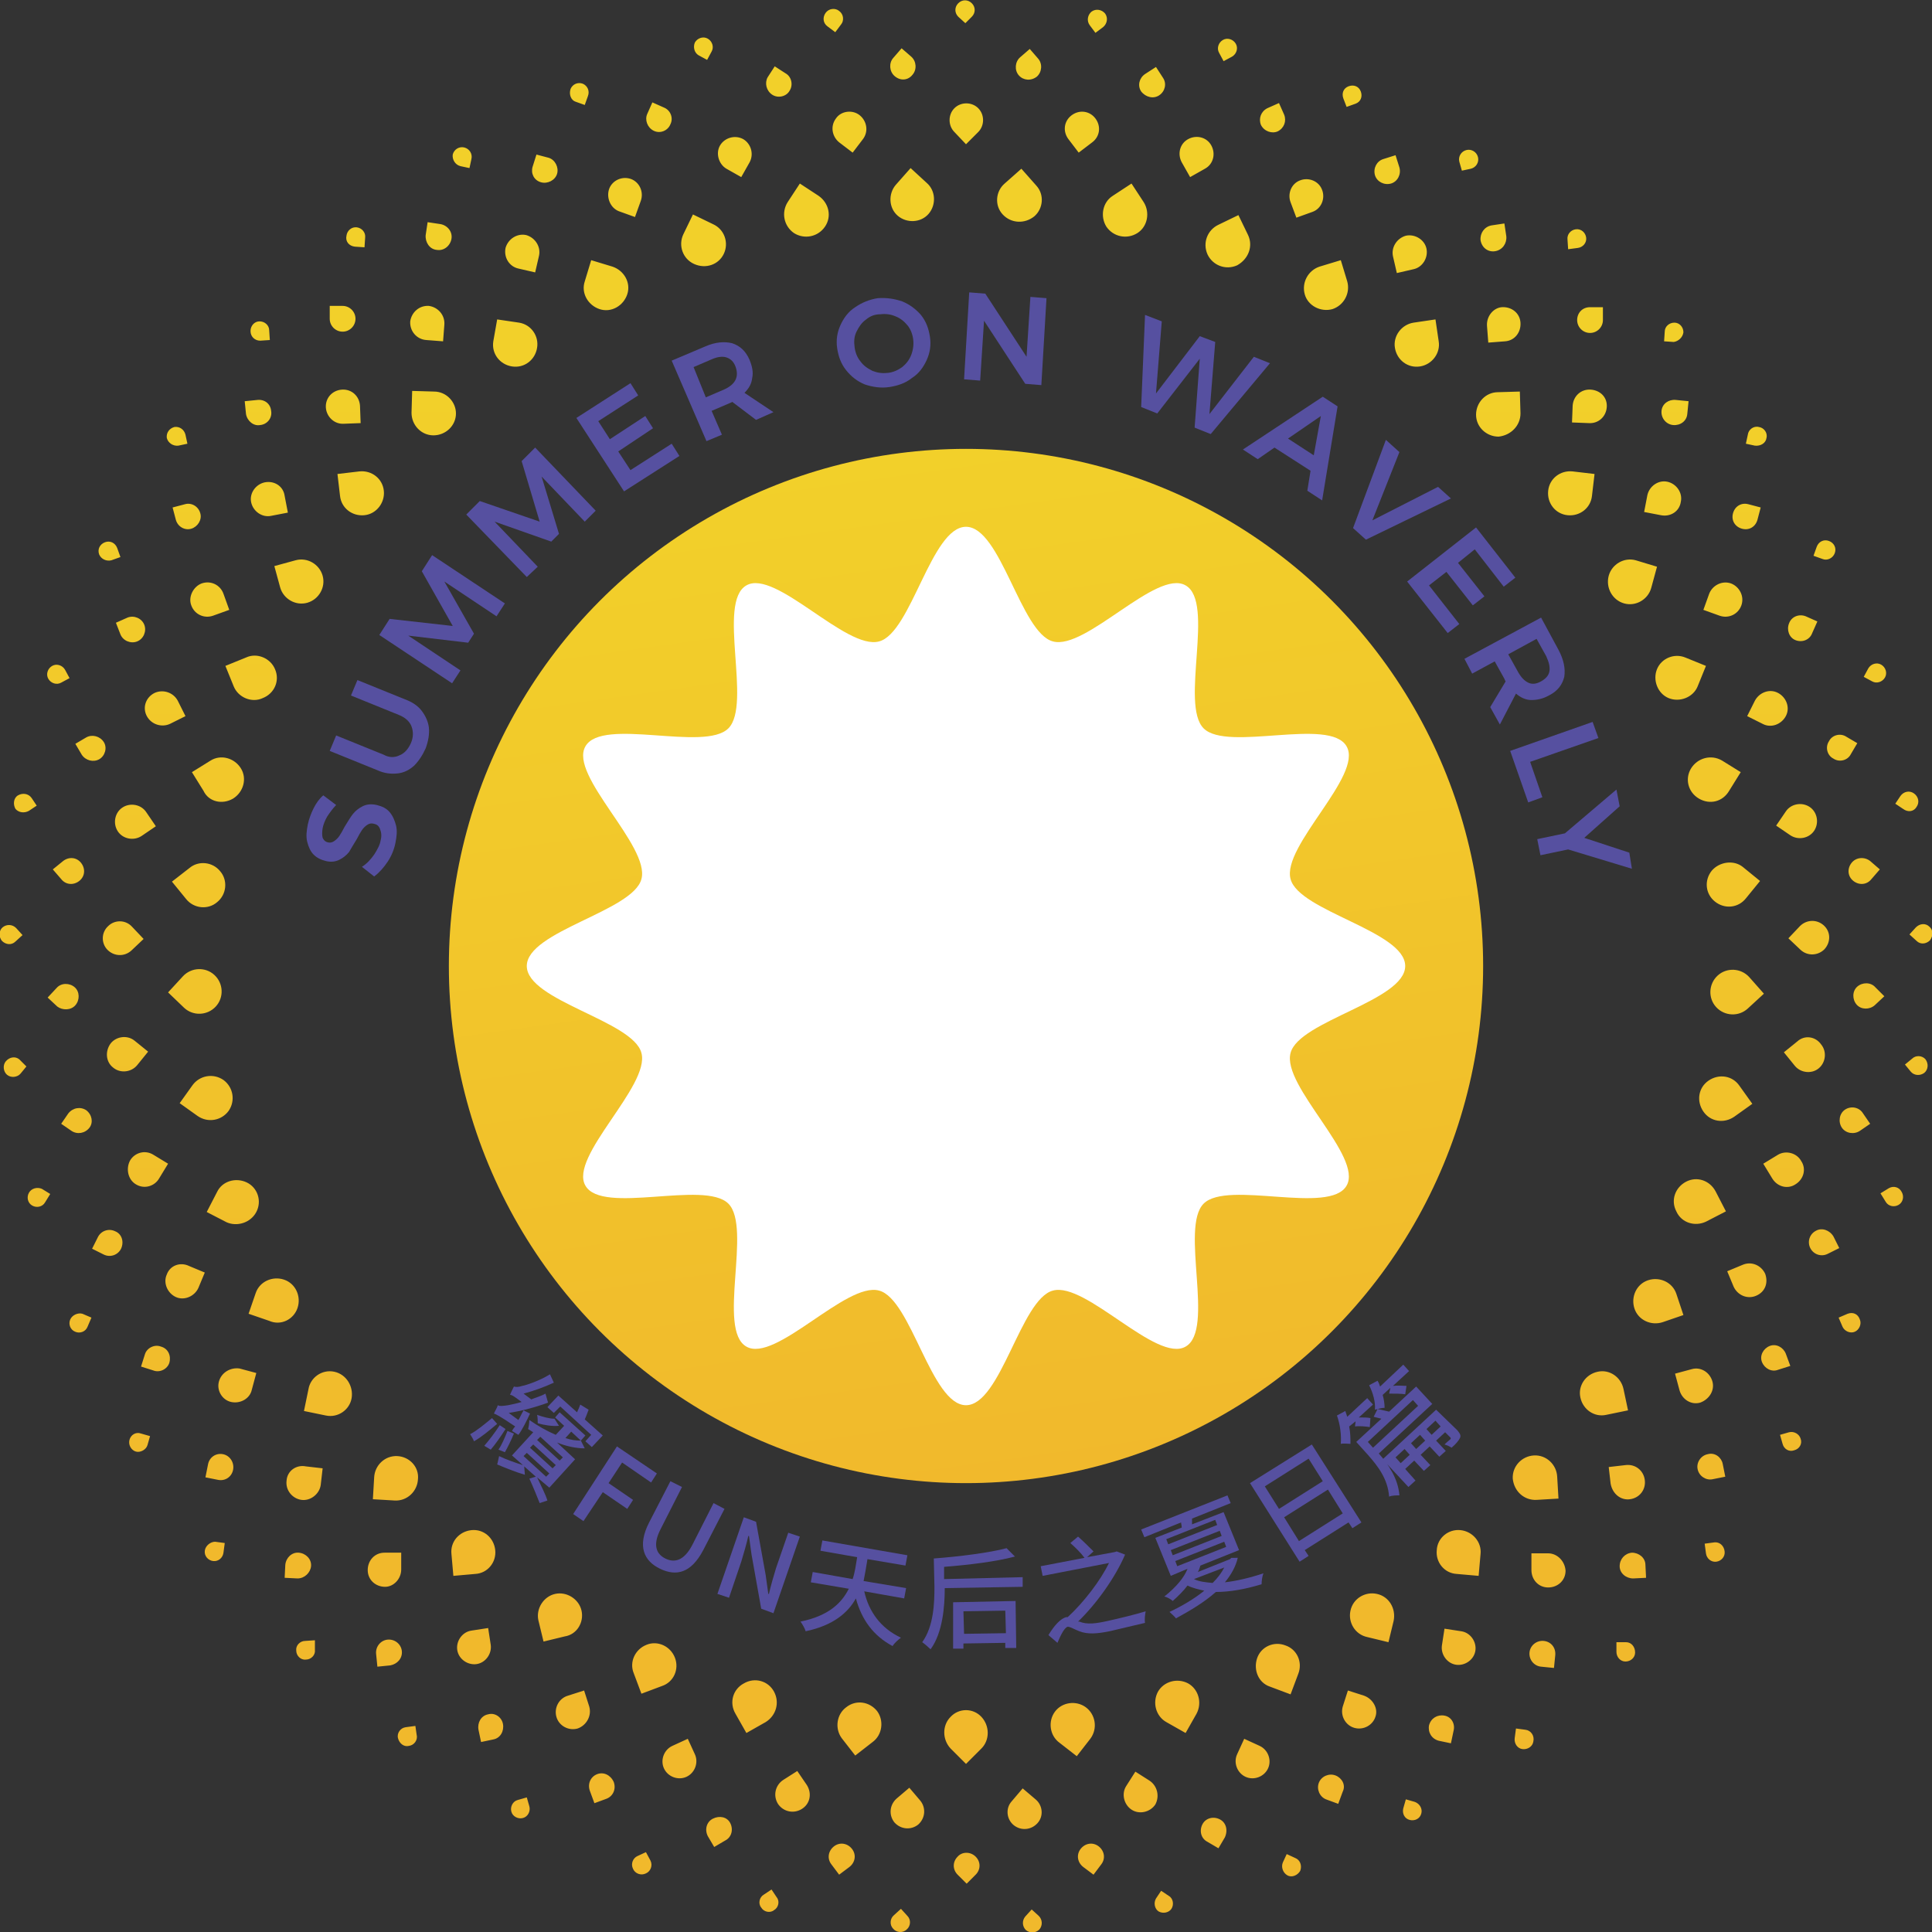 <?xml version="1.0" encoding="UTF-8"?>
<!-- Generator: Adobe Illustrator 27.9.0, SVG Export Plug-In . SVG Version: 6.00 Build 0)  -->
<svg xmlns="http://www.w3.org/2000/svg" xmlns:xlink="http://www.w3.org/1999/xlink" version="1.1" id="Layer_1" x="0px" y="0px" viewBox="0 0 300 300" style="enable-background:new 0 0 300 300;" xml:space="preserve">
<rect x="0" y="0" width="300" height="300" fill="#333333" stroke="none"/>
<style type="text/css">
	.st0{fill:url(#SVGID_1_);}
	.st1{fill:url(#SVGID_00000065052967233643788350000007801272198285223850_);}
	.st2{fill:#FFFFFF;}
	.st3{fill:#5650A0;}
</style>
<g>
	<g>
		<g>
			<linearGradient id="SVGID_1_" gradientUnits="userSpaceOnUse" x1="150" y1="300" x2="150" y2="0">
				<stop offset="0.2" style="stop-color:#F1B92C"></stop>
				<stop offset="0.8" style="stop-color:#F2D02A"></stop>
			</linearGradient>
			<path class="st0" d="M43.5,91.2c0.5,1.8,2.4,2.9,4.2,2.4c1.8-0.5,2.9-2.4,2.4-4.2c-0.5-1.8-2.4-2.9-4.2-2.4l-3.3,0.9L43.5,91.2z      M28.6,156.5c1.4,1.3,3.6,1.2,4.9-0.2c1.3-1.4,1.2-3.6-0.2-4.9c-1.4-1.3-3.6-1.2-4.9,0.2l-2.3,2.5L28.6,156.5z M35.5,172.5     c1.1-1.6,0.7-3.7-0.8-4.8c-1.6-1.1-3.7-0.7-4.8,0.8l-2,2.8l2.8,2C32.3,174.4,34.4,174,35.5,172.5z M26.7,136.9l2.2,2.7     c1.2,1.5,3.4,1.7,4.8,0.5c1.5-1.2,1.7-3.4,0.5-4.8c-1.2-1.5-3.4-1.7-4.8-0.5L26.7,136.9z M36.2,124c1.6-1,2.2-3.1,1.2-4.7     c-1-1.6-3.1-2.2-4.7-1.2l-2.9,1.8l1.8,2.9C32.4,124.5,34.5,125,36.2,124z M42.7,103.9c-0.7-1.7-2.8-2.6-4.5-1.8l-3.2,1.3l1.3,3.2     c0.7,1.7,2.8,2.6,4.5,1.8C42.6,107.7,43.5,105.7,42.7,103.9z M40.4,66c1.1-0.1,1.9-1.1,1.7-2.2C42,62.7,41.1,62,40,62.1l-2,0.2     l0.2,2C38.4,65.4,39.4,66.2,40.4,66z M40.4,52.9l1.5-0.1l-0.1-1.5c0-0.8-0.7-1.4-1.5-1.4c-0.8,0-1.4,0.7-1.4,1.5     C38.9,52.3,39.6,52.9,40.4,52.9z M41.1,74.9c-1.4,0.3-2.4,1.7-2.1,3.1c0.3,1.4,1.7,2.4,3.1,2.1l2.6-0.5L44.2,77     C44,75.5,42.6,74.6,41.1,74.9z M39.8,188.2c0.9-1.7,0.2-3.8-1.5-4.6s-3.8-0.2-4.6,1.5l-1.6,3.1l3.1,1.6     C36.8,190.5,38.9,189.9,39.8,188.2z M53.4,65.8l2.6-0.1L55.9,63c-0.1-1.5-1.3-2.6-2.8-2.5c-1.5,0.1-2.6,1.3-2.5,2.8     C50.7,64.7,51.9,65.9,53.4,65.8z M67.8,38.8c1.1,0.2,2.1-0.6,2.3-1.7s-0.6-2.1-1.7-2.3l-2-0.3l-0.3,2     C66,37.6,66.7,38.7,67.8,38.8z M84,28.3c1,0.3,2.2-0.3,2.5-1.3c0.3-1-0.3-2.2-1.3-2.5L83.3,24l-0.6,1.9     C82.4,26.9,82.9,28,84,28.3z M89.4,15.8l1.4,0.5l0.5-1.4c0.3-0.8-0.1-1.6-0.8-1.9c-0.8-0.3-1.6,0.1-1.9,0.8     C88.3,14.7,88.7,15.6,89.4,15.8z M96.1,32.8l2.5,0.9l0.9-2.5c0.5-1.4-0.2-2.9-1.5-3.4c-1.4-0.5-2.9,0.2-3.4,1.5     C94.1,30.7,94.8,32.3,96.1,32.8z M80.5,41.7l2.6,0.6l0.6-2.6c0.3-1.4-0.6-2.8-2-3.2c-1.4-0.3-2.8,0.6-3.2,2     C78.2,40,79.1,41.4,80.5,41.7z M108.5,8.6l1.3,0.7l0.7-1.3c0.4-0.7,0.1-1.6-0.6-2s-1.6-0.1-2,0.6C107.6,7.3,107.8,8.2,108.5,8.6z      M101.5,20.3c1,0.5,2.2,0,2.6-1c0.5-1,0-2.2-1-2.6l-1.8-0.8l-0.8,1.8C100.1,18.6,100.5,19.8,101.5,20.3z M66.2,52.8l2.6,0.2     l0.2-2.6c0.1-1.5-1-2.7-2.4-2.9c-1.5-0.1-2.7,1-2.9,2.4C63.6,51.4,64.7,52.7,66.2,52.8z M55.1,38.3l1.5,0.1l0.1-1.5     c0.1-0.8-0.5-1.5-1.3-1.6c-0.8-0.1-1.5,0.5-1.6,1.3C53.6,37.5,54.2,38.2,55.1,38.3z M29.7,94c0.5,1.4,2,2.1,3.4,1.6l2.5-0.9     l-0.9-2.5c-0.5-1.4-2-2.1-3.4-1.6C30,91.1,29.2,92.7,29.7,94z M71.5,25.8l1.4,0.3l0.3-1.4c0.2-0.8-0.3-1.6-1.1-1.8     c-0.8-0.2-1.6,0.3-1.8,1.1C70.2,24.8,70.7,25.6,71.5,25.8z M53.2,51.5c1.1,0,2-0.9,2-2c0-1.1-0.9-2-2-2l-2,0l0,2     C51.2,50.6,52.1,51.5,53.2,51.5z M10.9,204.9c-0.3,0.7,0,1.6,0.8,1.9c0.7,0.3,1.6,0,1.9-0.8l0.6-1.4l-1.4-0.6     C12.1,203.8,11.2,204.2,10.9,204.9z M2.4,146.2l1.1-1l-1-1.1c-0.6-0.6-1.5-0.6-2.1-0.1s-0.6,1.5-0.1,2.1     C0.9,146.7,1.8,146.8,2.4,146.2z M4.5,185.2c-0.4,0.7-0.2,1.6,0.5,2s1.6,0.2,2-0.5l0.8-1.3l-1.3-0.8     C5.8,184.3,4.9,184.5,4.5,185.2z M13.4,172.4c-0.9-0.6-2.1-0.4-2.8,0.5l-1.1,1.6l1.6,1.1c0.9,0.6,2.1,0.4,2.8-0.5     C14.5,174.3,14.3,173.1,13.4,172.4z M0.9,164.8c-0.5,0.6-0.4,1.6,0.2,2.1c0.6,0.5,1.6,0.4,2.1-0.2l0.9-1.1L3,164.5     C2.4,164,1.5,164.1,0.9,164.8z M11.7,156.1c0.7-0.8,0.7-2.1-0.1-2.8c-0.8-0.7-2.1-0.7-2.8,0.1l-1.4,1.5l1.5,1.4     C9.7,156.9,11,156.9,11.7,156.1z M20.1,223.6c-0.2,0.8,0.3,1.6,1,1.8s1.6-0.3,1.8-1l0.4-1.4l-1.4-0.4     C21.1,222.3,20.3,222.8,20.1,223.6z M16.1,115.2c-0.6-0.9-1.8-1.2-2.7-0.7l-1.7,1l1,1.7c0.6,0.9,1.8,1.2,2.7,0.7     S16.7,116.1,16.1,115.2z M21.1,183.9c1.3,0.8,2.9,0.3,3.6-0.9l1.4-2.3l-2.3-1.4c-1.3-0.8-2.9-0.3-3.6,0.9     C19.5,181.5,19.9,183.2,21.1,183.9z M17.9,191.2c-1-0.5-2.2-0.1-2.7,0.9l-0.9,1.8l1.8,0.9c1,0.5,2.2,0.1,2.7-0.9     C19.3,192.8,18.9,191.6,17.9,191.2z M27.7,69.2l1.4-0.3l-0.3-1.4c-0.2-0.8-0.9-1.3-1.7-1.2c-0.8,0.2-1.3,0.9-1.2,1.7     C26.1,68.8,26.9,69.3,27.7,69.2z M25,209.1c-1-0.4-2.2,0.2-2.5,1.2l-0.6,1.9l1.9,0.6c1,0.4,2.2-0.2,2.5-1.2     C26.6,210.5,26.1,209.4,25,209.1z M22.7,126.1c-0.8-1.2-2.5-1.5-3.7-0.7s-1.5,2.5-0.7,3.7c0.8,1.2,2.5,1.5,3.7,0.7l2.2-1.5     L22.7,126.1z M17.6,165.8c1.1,0.9,2.8,0.7,3.7-0.4l1.7-2.1l-2.1-1.7c-1.1-0.9-2.8-0.7-3.7,0.4C16.3,163.2,16.4,164.9,17.6,165.8z      M28.7,78.3l-1.9,0.5l0.5,1.9c0.3,1.1,1.4,1.7,2.4,1.4s1.7-1.4,1.4-2.4C30.8,78.6,29.7,78,28.7,78.3z M22.8,111.2     c0.7,1.3,2.3,1.8,3.6,1.2l2.4-1.2l-1.2-2.4c-0.7-1.3-2.3-1.8-3.6-1.2C22.6,108.3,22.1,109.9,22.8,111.2z M17.3,87l1.4-0.5     l-0.5-1.4c-0.3-0.8-1.1-1.2-1.9-0.9c-0.8,0.3-1.2,1.1-0.9,1.9C15.7,86.8,16.5,87.2,17.3,87z M9.5,106l1.3-0.7l-0.7-1.3     c-0.4-0.7-1.3-1-2-0.6c-0.7,0.4-1,1.3-0.6,2S8.8,106.4,9.5,106z M18.7,98.5c0.4,1,1.6,1.5,2.6,1.1c1-0.4,1.5-1.6,1.1-2.6     c-0.4-1-1.6-1.5-2.6-1.1l-1.8,0.8L18.7,98.5z M8.2,135l1.3,1.5c0.7,0.9,1.9,1,2.8,0.3c0.9-0.7,1-1.9,0.3-2.8     c-0.7-0.9-1.9-1-2.8-0.3L8.2,135z M4.5,125.9l1.2-0.8l-0.8-1.2c-0.5-0.7-1.4-0.8-2.1-0.4s-0.8,1.4-0.4,2.1     C2.9,126.2,3.8,126.3,4.5,125.9z M20.4,147.6l1.9-1.8l-1.8-1.9c-1-1.1-2.7-1.1-3.7-0.1c-1.1,1-1.1,2.7-0.1,3.7     C17.7,148.5,19.3,148.6,20.4,147.6z M270.5,82.1c1.1,0.3,2.1-0.3,2.4-1.4l0.5-1.9l-1.9-0.5c-1.1-0.3-2.1,0.3-2.4,1.4     S269.4,81.8,270.5,82.1z M274.3,68c0.2-0.8-0.4-1.6-1.2-1.7c-0.8-0.2-1.6,0.4-1.7,1.2l-0.3,1.4l1.4,0.3     C273.4,69.3,274.2,68.8,274.3,68z M271.6,151.7c-1.3-1.4-3.5-1.5-4.9-0.2c-1.4,1.3-1.5,3.5-0.2,4.9c1.3,1.4,3.5,1.5,4.9,0.2     l2.5-2.3L271.6,151.7z M264.9,189.7l3.1-1.6l-1.6-3.1c-0.9-1.7-2.9-2.4-4.6-1.5s-2.4,2.9-1.5,4.6     C261.1,189.9,263.2,190.5,264.9,189.7z M272.1,171.4l-2-2.8c-1.1-1.6-3.2-1.9-4.8-0.8c-1.6,1.1-1.9,3.2-0.8,4.8s3.2,1.9,4.8,0.8     L272.1,171.4z M261.4,51.6c0-0.8-0.6-1.5-1.4-1.5c-0.8,0-1.5,0.6-1.5,1.4l-0.1,1.5l1.5,0.1C260.6,53,261.3,52.4,261.4,51.6z      M252.2,93.7c1.8,0.5,3.7-0.6,4.2-2.4l0.9-3.3L254,87c-1.8-0.5-3.7,0.6-4.2,2.4C249.3,91.3,250.4,93.2,252.2,93.7z M261,77.9     c0.3-1.4-0.7-2.8-2.1-3.1c-1.4-0.3-2.8,0.7-3.1,2.1l-0.5,2.6l2.6,0.5C259.4,80.3,260.8,79.4,261,77.9z M257.3,103.9     c-0.7,1.7,0.1,3.8,1.8,4.5c1.7,0.7,3.8-0.1,4.5-1.8l1.3-3.2l-3.2-1.3C260,101.4,258,102.2,257.3,103.9z M270.4,94     c0.5-1.4-0.3-2.9-1.6-3.4c-1.4-0.5-2.9,0.3-3.4,1.6l-0.9,2.5l2.5,0.9C268.4,96.1,269.9,95.4,270.4,94z M259.8,66     c1.1,0.1,2.1-0.6,2.2-1.7l0.2-2l-2-0.2c-1.1-0.1-2.1,0.6-2.2,1.7C257.9,64.9,258.7,65.9,259.8,66z M287.5,134     c-0.7,0.9-0.6,2.1,0.3,2.8c0.9,0.7,2.1,0.6,2.8-0.3l1.3-1.5l-1.5-1.3C289.5,133,288.2,133.1,287.5,134z M284,115.1     c-0.6,0.9-0.3,2.2,0.7,2.7c0.9,0.6,2.2,0.3,2.7-0.7l1-1.7l-1.7-1C285.8,113.8,284.5,114.1,284,115.1z M283.2,143.7     c-1.1-1-2.7-0.9-3.7,0.1l-1.8,1.9l1.9,1.8c1.1,1,2.7,0.9,3.7-0.1C284.3,146.3,284.3,144.7,283.2,143.7z M244.9,49.7     c0,1.1,0.9,2,2,2c1.1,0,2-0.9,2-2l0-2l-2,0C245.7,47.7,244.9,48.6,244.9,49.7z M292.7,105.2c0.4-0.7,0.1-1.6-0.6-2     c-0.7-0.4-1.6-0.1-2,0.6l-0.7,1.3l1.3,0.7C291.4,106.2,292.3,105.9,292.7,105.2z M265.8,135.2c-1.2,1.5-1,3.6,0.5,4.8     c1.5,1.2,3.6,1,4.8-0.5l2.2-2.7l-2.7-2.2C269.2,133.5,267,133.8,265.8,135.2z M279.1,161.7l-2.1,1.7l1.7,2.1     c0.9,1.1,2.6,1.3,3.7,0.4s1.3-2.6,0.4-3.7C281.9,160.9,280.2,160.7,279.1,161.7z M262.6,119.3c-1,1.6-0.5,3.7,1.2,4.7     s3.7,0.5,4.7-1.2l1.8-2.9l-2.9-1.8C265.7,117.1,263.6,117.7,262.6,119.3z M284.9,85.9c0.3-0.8-0.1-1.6-0.9-1.9     c-0.8-0.3-1.6,0.1-1.9,0.9l-0.5,1.4l1.4,0.5C283.7,87.1,284.6,86.7,284.9,85.9z M272.5,108.8l-1.2,2.4l2.4,1.2     c1.3,0.7,2.9,0.1,3.6-1.2c0.7-1.3,0.1-2.9-1.2-3.6C274.8,106.9,273.2,107.5,272.5,108.8z M275.8,128.2l2.2,1.5     c1.2,0.8,2.9,0.5,3.7-0.7c0.8-1.2,0.5-2.9-0.7-3.7s-2.9-0.5-3.7,0.7L275.8,128.2z M180,14.8c0.9-0.6,1.2-1.8,0.6-2.7l-1.1-1.7     l-1.7,1.1c-0.9,0.6-1.2,1.8-0.6,2.7C177.9,15.1,179.1,15.4,180,14.8z M161,11.9c0.8-0.7,0.9-2,0.2-2.8l-1.3-1.5l-1.5,1.3     c-0.8,0.7-0.9,2-0.2,2.8C158.9,12.5,160.1,12.6,161,11.9z M167.5,23.7l2.1-1.6c1.2-0.9,1.4-2.5,0.5-3.7c-0.9-1.2-2.5-1.4-3.7-0.5     c-1.2,0.9-1.4,2.5-0.5,3.7L167.5,23.7z M149.9,3.6l1-1c0.6-0.6,0.6-1.5,0-2.1c-0.6-0.6-1.5-0.6-2.1,0c-0.6,0.6-0.6,1.5,0,2.1     L149.9,3.6z M170.1,5.1l1.2-0.9c0.6-0.5,0.8-1.4,0.3-2.1c-0.5-0.6-1.4-0.8-2.1-0.3c-0.6,0.5-0.8,1.4-0.3,2.1L170.1,5.1z      M112.8,26.2l2.3,1.3l1.3-2.3c0.7-1.3,0.2-2.9-1-3.6c-1.3-0.7-2.9-0.2-3.6,1S111.6,25.5,112.8,26.2z M150,22.4l1.9-1.9     c1-1,1-2.7,0-3.7c-1-1-2.7-1-3.7,0c-1,1-1,2.7,0,3.7L150,22.4z M247,60.5c-1.5-0.1-2.7,1-2.8,2.5l-0.1,2.6l2.6,0.1     c1.5,0.1,2.7-1,2.8-2.5S248.5,60.6,247,60.5z M128.5,4.1l1.2,0.9l0.9-1.2c0.5-0.6,0.4-1.6-0.3-2.1c-0.6-0.5-1.6-0.4-2.1,0.3     C127.7,2.7,127.8,3.6,128.5,4.1z M119.9,14.7c0.9,0.6,2.2,0.3,2.7-0.6c0.6-0.9,0.3-2.2-0.6-2.7l-1.7-1.1l-1.1,1.7     C118.7,12.9,119,14.1,119.9,14.7z M129.8,18.4c-0.9,1.2-0.6,2.8,0.5,3.7l2.1,1.6l1.6-2.1c0.9-1.2,0.6-2.8-0.5-3.7     S130.6,17.2,129.8,18.4z M184.8,27.5l2.3-1.3c1.3-0.7,1.7-2.3,1-3.6c-0.7-1.3-2.3-1.7-3.6-1c-1.3,0.7-1.7,2.3-1,3.6L184.8,27.5z      M227,26.5l1.4-0.3c0.8-0.2,1.3-1,1.1-1.8c-0.2-0.8-1-1.3-1.8-1.1c-0.8,0.2-1.3,1-1.1,1.8L227,26.5z M190,9.5l1.3-0.7     c0.7-0.4,1-1.3,0.6-2c-0.4-0.7-1.3-1-2-0.6s-1,1.3-0.6,2L190,9.5z M245,38.5c0.8-0.1,1.4-0.8,1.3-1.6s-0.8-1.4-1.6-1.3     c-0.8,0.1-1.4,0.8-1.3,1.6l0.1,1.5L245,38.5z M216.3,39.8l0.6,2.6l2.6-0.6c1.4-0.3,2.3-1.8,2-3.2c-0.3-1.4-1.8-2.3-3.2-2     C216.9,37,216,38.4,216.3,39.8z M230.9,50.6l0.2,2.6l2.6-0.2c1.5-0.1,2.5-1.4,2.4-2.9c-0.1-1.5-1.4-2.5-2.9-2.4     C231.9,47.8,230.8,49.1,230.9,50.6z M232.2,39c1.1-0.2,1.8-1.2,1.7-2.3l-0.3-2l-2,0.3c-1.1,0.2-1.8,1.2-1.7,2.3     C230.1,38.5,231.1,39.2,232.2,39z M201.3,33.8l2.5-0.9c1.4-0.5,2-2.1,1.5-3.4c-0.5-1.4-2.1-2-3.4-1.5c-1.4,0.5-2,2.1-1.5,3.4     L201.3,33.8z M198.4,20.4c1-0.5,1.4-1.6,1-2.6l-0.8-1.8l-1.8,0.8c-1,0.5-1.4,1.6-1,2.6C196.3,20.4,197.5,20.8,198.4,20.4z      M216,28.5c1-0.3,1.6-1.4,1.3-2.5l-0.6-1.9l-1.9,0.6c-1,0.3-1.6,1.4-1.3,2.5C213.8,28.2,214.9,28.8,216,28.5z M209.1,16.6     l1.4-0.5c0.8-0.3,1.1-1.1,0.8-1.9c-0.3-0.8-1.1-1.1-1.9-0.8c-0.8,0.3-1.1,1.1-0.8,1.9L209.1,16.6z M278.8,99.4     c1,0.4,2.2,0,2.6-1.1l0.8-1.8l-1.8-0.8c-1-0.4-2.2,0-2.6,1.1C277.4,97.8,277.8,99,278.8,99.4z M219.7,279.8l-1.4-0.4l-0.4,1.4     c-0.2,0.8,0.2,1.6,1,1.8c0.8,0.2,1.6-0.2,1.8-1C220.9,280.9,220.5,280.1,219.7,279.8z M220.5,56.9c1.9-0.3,3.2-2.1,2.9-3.9     l-0.5-3.4l-3.4,0.5c-1.9,0.3-3.2,2.1-2.9,3.9C216.9,55.9,218.6,57.2,220.5,56.9z M211.8,263.3l-2.5-0.8l-0.8,2.5     c-0.4,1.4,0.4,2.9,1.8,3.3c1.4,0.4,2.9-0.4,3.3-1.8C214,265.3,213.2,263.8,211.8,263.3z M213.8,247.5c-1.8-0.4-3.7,0.7-4.1,2.6     c-0.4,1.8,0.7,3.7,2.6,4.1l3.3,0.8l0.8-3.3C216.8,249.8,215.7,247.9,213.8,247.5z M224.3,266.4c-1.1-0.2-2.1,0.4-2.4,1.5     c-0.2,1.1,0.4,2.1,1.5,2.4l1.9,0.4l0.4-1.9C226,267.7,225.4,266.6,224.3,266.4z M238.6,232.9l3.4-0.2l-0.2-3.4     c-0.1-1.9-1.7-3.4-3.6-3.3c-1.9,0.1-3.4,1.7-3.3,3.6C235.1,231.6,236.7,233,238.6,232.9z M236.9,268.6l-1.5-0.2l-0.2,1.5     c-0.1,0.8,0.4,1.6,1.2,1.7s1.6-0.4,1.7-1.2C238.3,269.5,237.7,268.7,236.9,268.6z M207.4,275.7c-1-0.4-2.2,0.1-2.6,1.1     s0.1,2.2,1.1,2.6l1.9,0.7l0.7-1.9C209,277.2,208.4,276.1,207.4,275.7z M226.9,253.3l-2.6-0.4l-0.4,2.6c-0.2,1.4,0.8,2.8,2.2,3     c1.4,0.2,2.8-0.8,3-2.2C229.3,254.9,228.3,253.5,226.9,253.3z M236.1,64.2l-0.1-3.4l-3.4,0.1c-1.9,0-3.4,1.6-3.4,3.5     c0,1.9,1.6,3.4,3.5,3.4C234.6,67.6,236.1,66.1,236.1,64.2z M239.7,254.8c-1.1-0.1-2.1,0.7-2.2,1.8s0.7,2.1,1.8,2.2l2,0.2l0.2-2     C241.6,255.8,240.8,254.9,239.7,254.8z M226.8,237.6c-1.9-0.2-3.6,1.2-3.7,3.1c-0.2,1.9,1.2,3.6,3.1,3.7l3.4,0.3l0.3-3.4     C230.1,239.5,228.7,237.8,226.8,237.6z M184.5,261.4c-1.7-0.9-3.8-0.3-4.7,1.3c-0.9,1.7-0.3,3.8,1.3,4.7l3,1.7l1.7-3     C186.7,264.4,186.1,262.3,184.5,261.4z M189.4,282.5c-1-0.5-2.2-0.2-2.7,0.8c-0.5,1-0.2,2.2,0.8,2.7l1.7,1l1-1.7     C190.7,284.2,190.4,283,189.4,282.5z M181.5,294.4l-1.2-0.8l-0.8,1.2c-0.4,0.7-0.2,1.6,0.4,2c0.7,0.4,1.6,0.2,2-0.4     S182.2,294.8,181.5,294.4z M176.6,36.2c1.6-1,2-3.2,1-4.8l-1.9-2.9l-2.9,1.9c-1.6,1-2,3.2-1,4.8C172.9,36.8,175,37.2,176.6,36.2z      M178.5,276.5l-2.2-1.4l-1.4,2.2c-0.8,1.2-0.4,2.9,0.8,3.7c1.2,0.8,2.9,0.4,3.7-0.8C180.1,278.9,179.7,277.3,178.5,276.5z      M193.8,36.5l-1.5-3.1l-3.1,1.5c-1.7,0.8-2.5,2.8-1.7,4.6c0.8,1.7,2.8,2.5,4.6,1.7C193.9,40.2,194.6,38.2,193.8,36.5z      M201.6,259.9c0.7-1.8-0.2-3.8-2-4.4c-1.8-0.7-3.8,0.2-4.4,2s0.2,3.8,2,4.4l3.2,1.2L201.6,259.9z M201.1,288.5l-1.3-0.6l-0.6,1.3     c-0.3,0.7,0,1.6,0.7,2s1.6,0,2-0.7C202.2,289.7,201.9,288.8,201.1,288.5z M206.9,48c1.8-0.6,2.8-2.5,2.3-4.3l-1-3.3l-3.3,1     c-1.8,0.6-2.8,2.5-2.3,4.3S205.1,48.5,206.9,48z M195.6,271.1l-2.4-1.1l-1.1,2.4c-0.6,1.3,0,2.9,1.3,3.5c1.3,0.6,2.9,0,3.5-1.3     C197.5,273.3,196.9,271.7,195.6,271.1z M260.3,200.9c-0.6-1.8-2.6-2.7-4.4-2.1c-1.8,0.6-2.7,2.6-2.1,4.4c0.6,1.8,2.6,2.7,4.4,2.1     l3.2-1.1L260.3,200.9z M286.5,172.3c-0.9,0.6-1.1,1.9-0.5,2.8c0.6,0.9,1.9,1.1,2.8,0.5l1.6-1.1l-1.1-1.6     C288.7,171.9,287.4,171.7,286.5,172.3z M282,191.1c-1,0.5-1.4,1.7-0.9,2.7c0.5,1,1.7,1.4,2.7,0.9l1.8-0.9l-0.9-1.8     C284.1,191,282.9,190.6,282,191.1z M286.9,204l-1.4,0.6l0.6,1.4c0.3,0.7,1.2,1.1,1.9,0.8c0.7-0.3,1.1-1.2,0.8-1.9     C288.5,204,287.7,203.7,286.9,204z M240.4,241.2l-2.6,0l0,2.6c0,1.5,1.1,2.7,2.6,2.7s2.7-1.1,2.7-2.6     C243,242.4,241.8,241.2,240.4,241.2z M276.1,179.3l-2.3,1.4l1.4,2.3c0.8,1.3,2.4,1.7,3.6,0.9c1.3-0.8,1.7-2.4,0.9-3.6     C279,179,277.3,178.6,276.1,179.3z M291.2,153.3c-0.7-0.8-2-0.8-2.8-0.1c-0.8,0.7-0.8,2-0.1,2.8c0.7,0.8,2,0.8,2.8,0.1l1.5-1.4     L291.2,153.3z M277.3,210.2c-0.4-1-1.5-1.6-2.5-1.2s-1.6,1.5-1.2,2.5c0.4,1,1.5,1.6,2.5,1.2l1.9-0.6L277.3,210.2z M296.9,164.4     l-1.1,0.9l0.9,1.1c0.5,0.6,1.4,0.7,2.1,0.2c0.6-0.5,0.7-1.4,0.2-2.1C298.5,163.9,297.5,163.8,296.9,164.4z M299.6,143.9     c-0.6-0.6-1.5-0.5-2.1,0.1l-1,1.1l1.1,1c0.6,0.6,1.5,0.5,2.1-0.1C300.2,145.3,300.2,144.4,299.6,143.9z M297.6,125.3     c0.5-0.7,0.3-1.6-0.4-2.1s-1.6-0.3-2.1,0.4l-0.8,1.2l1.2,0.8C296.3,126.2,297.2,126,297.6,125.3z M293.3,184.5l-1.3,0.8l0.8,1.3     c0.4,0.7,1.3,0.9,2,0.5c0.7-0.4,0.9-1.3,0.5-2C294.9,184.3,294,184.1,293.3,184.5z M277.8,222.4l-1.4,0.4l0.4,1.4     c0.2,0.8,1,1.3,1.8,1c0.8-0.2,1.3-1,1-1.8C279.4,222.7,278.6,222.2,277.8,222.4z M252.5,255l-1.5,0l0,1.5c0,0.8,0.6,1.5,1.4,1.5     c0.8,0,1.5-0.6,1.5-1.4C253.9,255.7,253.3,255,252.5,255z M253.4,241.1c-1.1,0.1-1.9,1-1.9,2.1s1,1.9,2.1,1.9l2-0.1l-0.1-2     C255.5,241.9,254.5,241.1,253.4,241.1z M274.1,197.8c-0.6-1.3-2.1-2-3.5-1.4l-2.4,1l1,2.4c0.6,1.3,2.1,2,3.5,1.4     S274.6,199.2,274.1,197.8z M247.2,77l0.4-3.4l-3.4-0.4c-1.9-0.2-3.6,1.1-3.8,3s1.1,3.6,3,3.8C245.3,80.2,247,78.9,247.2,77z      M252.1,215.7c-0.4-1.9-2.2-3.1-4-2.7c-1.9,0.4-3.1,2.2-2.7,4c0.4,1.9,2.2,3.1,4,2.7l3.4-0.7L252.1,215.7z M253.1,232.8     c1.5-0.2,2.5-1.5,2.3-3c-0.2-1.5-1.5-2.5-3-2.3l-2.6,0.3l0.3,2.6C250.4,232,251.7,233,253.1,232.8z M265.2,225.8     c-1.1,0.2-1.8,1.3-1.6,2.3c0.2,1.1,1.3,1.8,2.3,1.6l2-0.4l-0.4-2C267.3,226.3,266.3,225.5,265.2,225.8z M266.2,239.5l-1.5,0.2     l0.2,1.5c0.1,0.8,0.8,1.4,1.6,1.3c0.8-0.1,1.4-0.8,1.3-1.6C267.7,240,267,239.4,266.2,239.5z M265.9,214.5     c-0.4-1.4-1.8-2.3-3.2-1.9l-2.6,0.7l0.7,2.6c0.4,1.4,1.8,2.3,3.2,1.9C265.4,217.3,266.3,215.9,265.9,214.5z M170.6,286.7     c-0.9-0.7-2.1-0.5-2.8,0.4c-0.7,0.9-0.5,2.1,0.4,2.8l1.6,1.2l1.2-1.6C171.7,288.6,171.5,287.4,170.6,286.7z M112.4,39.4     c0.8-1.7,0.1-3.8-1.7-4.6l-3.1-1.5l-1.5,3.1c-0.8,1.7-0.1,3.8,1.7,4.6C109.6,41.8,111.6,41.1,112.4,39.4z M67.4,60.8l-3.4-0.1     l-0.1,3.4c0,1.9,1.5,3.5,3.4,3.5c1.9,0,3.5-1.5,3.5-3.4C70.8,62.4,69.3,60.8,67.4,60.8z M76.9,240.7c-0.2-1.9-1.8-3.3-3.7-3.1     c-1.9,0.2-3.3,1.8-3.1,3.7l0.3,3.4l3.4-0.3C75.7,244.3,77.1,242.6,76.9,240.7z M76.2,255.4l-0.4-2.6l-2.6,0.4     c-1.4,0.2-2.4,1.6-2.2,3s1.6,2.4,3,2.2C75.4,258.2,76.4,256.8,76.2,255.4z M62.4,256.4c-0.1-1.1-1.1-1.9-2.2-1.8     c-1.1,0.1-1.9,1.1-1.8,2.2l0.2,2l2-0.2C61.7,258.4,62.5,257.5,62.4,256.4z M64.5,268l-1.5,0.2c-0.8,0.1-1.4,0.9-1.2,1.7     s0.9,1.4,1.7,1.2c0.8-0.1,1.4-0.9,1.2-1.7L64.5,268z M61.7,226.1c-1.9-0.1-3.5,1.4-3.6,3.3l-0.2,3.4l3.4,0.2     c1.9,0.1,3.5-1.4,3.6-3.3C65.1,227.8,63.6,226.2,61.7,226.1z M90.3,250.1c-0.4-1.8-2.3-3-4.1-2.6c-1.8,0.4-3,2.3-2.6,4.1l0.8,3.3     l3.3-0.8C89.6,253.8,90.7,251.9,90.3,250.1z M91.5,265l-0.8-2.5l-2.5,0.8c-1.4,0.4-2.2,1.9-1.8,3.3c0.4,1.4,1.9,2.2,3.3,1.8     C91.1,267.9,91.9,266.4,91.5,265z M75.8,266.2c-1.1,0.2-1.7,1.3-1.5,2.4l0.4,1.9l1.9-0.4c1.1-0.2,1.7-1.3,1.5-2.4     C77.9,266.6,76.8,265.9,75.8,266.2z M81.8,279.1l-1.4,0.4c-0.8,0.2-1.2,1.1-1,1.8c0.2,0.8,1.1,1.2,1.8,1c0.8-0.2,1.2-1.1,1-1.8     L81.8,279.1z M80.6,50.1l-3.4-0.5L76.6,53c-0.3,1.9,1,3.6,2.9,3.9c1.9,0.3,3.6-1,3.9-2.9C83.7,52.2,82.5,50.4,80.6,50.1z      M62.3,243.7l0-2.6l-2.6,0c-1.5,0-2.6,1.2-2.6,2.7c0,1.5,1.2,2.6,2.7,2.6C61.1,246.4,62.3,245.2,62.3,243.7z M46.2,203.1     c0.6-1.8-0.3-3.8-2.1-4.4c-1.8-0.6-3.8,0.3-4.4,2.1l-1.1,3.2l3.2,1.1C43.6,205.9,45.6,204.9,46.2,203.1z M92.7,275.5     c-1,0.4-1.5,1.5-1.1,2.6l0.7,1.9l1.9-0.7c1-0.4,1.5-1.5,1.1-2.6C94.8,275.6,93.7,275.1,92.7,275.5z M34.6,225.8     c-1.1-0.2-2.1,0.5-2.3,1.6l-0.4,2l2,0.4c1.1,0.2,2.1-0.5,2.3-1.6C36.4,227.1,35.7,226,34.6,225.8z M48.3,243.2     c0.1-1.1-0.8-2-1.9-2.1c-1.1-0.1-2,0.8-2.1,1.9l-0.1,2l2,0.1C47.3,245.1,48.2,244.2,48.3,243.2z M31.8,240.8     c-0.1,0.8,0.5,1.5,1.3,1.6s1.5-0.5,1.6-1.3l0.2-1.5l-1.5-0.2C32.7,239.4,31.9,240,31.8,240.8z M34,214.5     c-0.4,1.4,0.5,2.9,1.9,3.2s2.9-0.5,3.2-1.9l0.7-2.6l-2.6-0.7C35.8,212.3,34.4,213.1,34,214.5z M59.6,76.2c-0.2-1.9-1.9-3.2-3.8-3     l-3.4,0.4l0.4,3.4c0.2,1.9,1.9,3.2,3.8,3C58.5,79.8,59.8,78,59.6,76.2z M51.9,213c-1.9-0.4-3.7,0.9-4,2.7l-0.7,3.4l3.4,0.7     c1.9,0.4,3.7-0.9,4-2.7S53.8,213.4,51.9,213z M44.5,229.9c-0.2,1.5,0.9,2.8,2.3,3s2.8-0.9,3-2.3l0.3-2.6l-2.6-0.3     C46,227.4,44.6,228.4,44.5,229.9z M47.4,254.8c-0.8,0-1.5,0.7-1.4,1.5c0,0.8,0.7,1.5,1.5,1.4c0.8,0,1.5-0.7,1.4-1.5l0-1.5     L47.4,254.8z M119.8,293.4l-1.2,0.8c-0.7,0.4-0.9,1.4-0.4,2c0.4,0.7,1.4,0.9,2,0.4c0.7-0.4,0.9-1.4,0.4-2L119.8,293.4z      M141.4,26.1l-2.3,2.6c-1.2,1.4-1.1,3.6,0.3,4.8c1.4,1.2,3.6,1.1,4.8-0.3c1.2-1.4,1.1-3.6-0.3-4.8L141.4,26.1z M141.2,277.6     l-2,1.7c-1.1,1-1.2,2.6-0.3,3.7c1,1.1,2.6,1.2,3.7,0.3c1.1-1,1.2-2.6,0.3-3.7L141.2,277.6z M141.7,11.6c0.7-0.8,0.6-2.1-0.2-2.8     L140,7.5L138.7,9c-0.7,0.8-0.6,2.1,0.2,2.8C139.8,12.6,141,12.5,141.7,11.6z M148.7,288.3c-0.8,0.8-0.8,2,0,2.8l1.4,1.4l1.4-1.4     c0.8-0.8,0.8-2,0-2.8S149.4,287.5,148.7,288.3z M139.9,296.4l-1.1,1c-0.6,0.5-0.7,1.5-0.1,2.1c0.5,0.6,1.5,0.7,2.1,0.1     c0.6-0.5,0.7-1.5,0.1-2.1L139.9,296.4z M160.2,296.5l-1,1.1c-0.5,0.6-0.5,1.5,0.1,2.1c0.6,0.5,1.5,0.5,2.1-0.1     c0.5-0.6,0.5-1.5-0.1-2.1L160.2,296.5z M131.4,265.1c-1.5,1.1-1.8,3.3-0.7,4.8l2.1,2.7l2.7-2.1c1.5-1.1,1.8-3.3,0.7-4.8     C135,264.2,132.9,263.9,131.4,265.1z M161.1,283.1c1-1.1,0.8-2.8-0.3-3.7l-2-1.7l-1.7,2c-1,1.1-0.8,2.8,0.3,3.7     C158.5,284.3,160.1,284.2,161.1,283.1z M147.6,266.6c-1.3,1.3-1.3,3.5,0,4.9l2.4,2.4l2.4-2.4c1.3-1.3,1.3-3.5,0-4.9     C151.1,265.2,148.9,265.2,147.6,266.6z M160.6,33.6c1.4-1.2,1.6-3.4,0.3-4.8l-2.3-2.6l-2.6,2.3c-1.4,1.2-1.6,3.4-0.3,4.8     C157,34.7,159.1,34.8,160.6,33.6z M25.9,197.9c-0.6,1.3,0.1,2.9,1.4,3.5c1.3,0.6,2.9-0.1,3.5-1.4l1-2.4l-2.4-1     C28,195.9,26.4,196.5,25.9,197.9z M129.5,286.7c-0.9,0.7-1.1,1.9-0.4,2.8l1.2,1.6l1.6-1.2c0.9-0.7,1.1-1.9,0.4-2.8     S130.4,286,129.5,286.7z M110.7,282.4c-1,0.5-1.3,1.7-0.8,2.7l1,1.7l1.7-1c1-0.5,1.3-1.7,0.8-2.7S111.7,281.9,110.7,282.4z      M106.8,270l-2.4,1.1c-1.3,0.6-1.9,2.2-1.3,3.5c0.6,1.3,2.2,1.9,3.5,1.3c1.3-0.6,1.9-2.2,1.3-3.5L106.8,270z M100.3,287.6     l-1.3,0.6c-0.7,0.3-1.1,1.2-0.7,2c0.3,0.7,1.2,1.1,2,0.7c0.7-0.3,1.1-1.2,0.7-2L100.3,287.6z M104.8,257.4     c-0.7-1.8-2.7-2.7-4.4-2c-1.8,0.7-2.7,2.7-2,4.4l1.2,3.2l3.2-1.2C104.6,261.2,105.5,259.2,104.8,257.4z M95.1,41.4l-3.3-1l-1,3.3     c-0.6,1.8,0.5,3.7,2.3,4.3s3.7-0.5,4.3-2.3S96.9,42,95.1,41.4z M120.2,262.7c-0.9-1.7-3-2.3-4.7-1.3c-1.7,0.9-2.3,3-1.3,4.7     l1.7,3l3-1.7C120.5,266.4,121.1,264.4,120.2,262.7z M123.8,275l-2.2,1.4c-1.2,0.8-1.6,2.4-0.8,3.7c0.8,1.2,2.4,1.6,3.7,0.8     s1.6-2.4,0.8-3.7L123.8,275z M127.1,30.4l-2.9-1.9l-1.9,2.9c-1,1.6-0.6,3.7,1,4.8c1.6,1,3.7,0.6,4.8-1     C129.2,33.6,128.7,31.5,127.1,30.4z M168.6,265.1c-1.5-1.1-3.7-0.8-4.8,0.7c-1.1,1.5-0.8,3.7,0.7,4.8l2.7,2.1l2.1-2.7     C170.5,268.4,170.1,266.2,168.6,265.1z"></path>
		</g>
	</g>
	
		<linearGradient id="SVGID_00000024684657973496930470000017510243245963123618_" gradientUnits="userSpaceOnUse" x1="128.409" y1="249.045" x2="128.409" y2="88.493" gradientTransform="matrix(0.99 -0.139 0.139 0.99 -0.647 0.745)">
		<stop offset="0" style="stop-color:#F1B92C"></stop>
		<stop offset="1" style="stop-color:#F2D02A"></stop>
	</linearGradient>
	<circle style="fill:url(#SVGID_00000024684657973496930470000017510243245963123618_);" cx="150" cy="150" r="80.3"></circle>
	<path class="st2" d="M218.2,150c0,5.4-16.5,8.5-17.8,13.5c-1.4,5.1,11.3,16.1,8.7,20.6c-2.6,4.6-18.5-0.9-22.2,2.8   c-3.7,3.7,1.8,19.6-2.8,22.2c-4.5,2.6-15.5-10.1-20.6-8.7c-5,1.3-8.1,17.8-13.5,17.8c-5.4,0-8.5-16.5-13.5-17.8   c-5.1-1.4-16.1,11.3-20.6,8.7c-4.6-2.6,0.9-18.5-2.8-22.2c-3.7-3.7-19.6,1.8-22.2-2.8c-2.6-4.5,10.1-15.5,8.7-20.6   c-1.3-5-17.8-8.1-17.8-13.5c0-5.4,16.5-8.5,17.8-13.5c1.4-5.1-11.3-16.1-8.7-20.6c2.6-4.6,18.5,0.9,22.2-2.8   c3.7-3.7-1.8-19.6,2.8-22.2c4.5-2.6,15.5,10.1,20.6,8.7c5-1.3,8.1-17.8,13.5-17.8c5.4,0,8.5,16.5,13.5,17.8   c5.1,1.4,16.1-11.3,20.6-8.7c4.6,2.6-0.9,18.5,2.8,22.2c3.7,3.7,19.6-1.8,22.2,2.8c2.6,4.5-10.1,15.5-8.7,20.6   C201.7,141.5,218.2,144.6,218.2,150z"></path>
	<g>
		<path class="st3" d="M77.2,221.1c-1.2,1-2.5,2.1-3.6,2.7c-0.1-0.3-0.4-0.8-0.6-1.1c1-0.5,2.3-1.6,3.4-2.5L77.2,221.1z M78.5,221.9    c-0.7,1.1-1.6,2.4-2.3,3.2l-1-0.6c0.7-0.8,1.7-2.1,2.4-3.2L78.5,221.9z M79.5,222.2c0.1-0.2,0.3-0.5,0.5-0.7c-2.5-1.7-3-1.9-3.3-2    c0.1-0.3,0.5-0.9,0.6-1.3c0.3,0.2,0.9,0.1,1.6,0c0.4-0.1,1.1-0.2,2.1-0.5c-1.2-0.9-1.5-1.1-1.8-1.1c0.1-0.3,0.4-0.9,0.6-1.3    c0.3,0.1,0.7,0.1,1.3-0.1c0.6-0.1,2.7-0.8,4.3-1.8l0.6,1.3c-1.5,0.7-3.2,1.3-4.7,1.7l1.2,0.9c0.7-0.3,1.5-0.5,2.2-0.9l0.4,1.4    c-1.9,0.7-4.1,1.3-6.1,1.6l1.5,1.1c0.3-0.5,0.5-1,0.8-1.5l1,0.5c-0.5,1.1-1.2,2.5-1.8,3.3L79.5,222.2z M83.4,229.4    c0.6,1.3,1.3,2.6,1.6,3.6l-1.2,0.4c-0.4-1-1-2.5-1.6-3.8l1-0.3l-1.8-1.6l0.1,1.3c-1.4-0.4-3.1-1.1-4.3-1.6    c0.1-0.3,0.2-0.9,0.3-1.3c1,0.5,2.7,1.1,3.7,1.4l-1.7-1.5l3.3-3.6c-0.3-0.2-0.5-0.3-0.8-0.5c0.1-0.3,0.2-1,0.2-1.4    c1.3,0.9,2.7,1.7,4.1,2.3l1.3-1.4l-1.4-1.3l0.7-0.8l4,3.6l-0.7,0.8l-1.5-1.4l-0.9,1c0.9,0.3,1.6,0.4,2.4,0.4l0.6,1.2    c-1.3,0-2.8-0.3-4.3-0.9l2.8,2.6l-4,4.4L83.4,229.4z M79.8,222.6c-0.4,1-1,2.2-1.4,2.9l-1-0.4c0.5-0.7,1-1.9,1.4-2.9L79.8,222.6z     M81.3,226.1l3.5,3.2l0.5-0.5l-3.5-3.2L81.3,226.1z M86.3,227.5l-3.5-3.2l-0.5,0.5l3.5,3.2L86.3,227.5z M87.4,226.3l-3.5-3.2    l-0.5,0.5l3.5,3.2L87.4,226.3z M86.8,221.4c-1,0.1-2.3-0.1-3.3-0.4c0-0.3,0-0.9-0.1-1.3c0.9,0.3,1.9,0.6,2.7,0.6L86.8,221.4z     M86,219.4l-1-0.9l1.7-1.8l2.9,2.6c0.2-0.4,0.4-0.9,0.5-1.2l1.3,0.8c-0.2,0.5-0.4,1.1-0.6,1.5l2.8,2.5l-1.7,1.8l-1-0.9l0.9-1    l-4.8-4.4L86,219.4z"></path>
		<path class="st3" d="M95.8,224.6l6.2,4.2l-0.9,1.4l-4.5-3.1l-2.1,3.2l3.8,2.6l-0.9,1.4l-3.8-2.6l-3,4.5l-1.6-1.1L95.8,224.6z"></path>
		<path class="st3" d="M100.8,236.4l3.3-6.4l1.8,0.9l-3.3,6.5c-1.3,2.5-0.7,3.9,0.7,4.6c1.4,0.7,2.9,0.4,4.2-2.1l3.3-6.5l1.7,0.9    l-3.3,6.4c-1.9,3.6-4.2,4.1-6.7,2.9S98.9,240.1,100.8,236.4z"></path>
		<path class="st3" d="M115.5,235.6l1.9,0.7l1.5,8.3l0.4,2.9l0.1,0c0.3-1.3,0.7-2.7,1.1-4l1.9-5.5l1.8,0.6l-4.1,11.9l-1.9-0.7    l-1.5-8.4l-0.4-2.9l-0.1,0c-0.3,1.3-0.7,2.7-1.1,4l-1.9,5.6l-1.8-0.6L115.5,235.6z"></path>
		<path class="st3" d="M134.2,247.1c0.7,3.1,2.5,5.7,5.7,7.2c-0.4,0.3-1,0.8-1.3,1.3c-3-1.6-4.8-4.1-5.7-7.4    c-1.2,2.2-3.5,4.2-7.8,5.1c-0.1-0.4-0.5-1.1-0.8-1.5c4.4-0.9,6.4-2.9,7.5-5.1l-5.9-1l0.3-1.6l6.2,1.1c0.2-0.6,0.3-1.1,0.4-1.6    l0.3-1.8l-5.7-1l0.3-1.6l13.2,2.3l-0.3,1.6l-5.9-1l-0.3,1.8c-0.1,0.5-0.2,1.1-0.3,1.6l6.6,1.1l-0.3,1.6L134.2,247.1z"></path>
		<path class="st3" d="M158.8,244.9l0,1.5l-12.1,0.2c0,2.8-0.3,6.9-2.2,9.5c-0.3-0.3-1-0.9-1.3-1.1c1.8-2.5,1.9-6.1,1.9-8.6L145,242    c4-0.3,8.7-0.9,11.3-1.6l1.3,1.3c-3,0.8-7.2,1.3-11,1.6l0,1.9L158.8,244.9z M148,248.8l9.7-0.2l0.1,7.3l-1.7,0l0-0.8l-6.5,0.1    l0,0.8l-1.6,0L148,248.8z M149.6,250.2l0.1,3.5l6.5-0.1l-0.1-3.5L149.6,250.2z"></path>
		<path class="st3" d="M167.6,251.8c1.2,0.5,2.6,0.3,4.4-0.1c1.8-0.4,4.3-1,5.9-1.5c-0.1,0.5-0.2,1.3-0.1,1.8    c-1.2,0.3-3.9,0.9-5.5,1.3c-2,0.4-3.4,0.5-4.7,0c-0.8-0.3-1.4-0.7-1.8-0.7c-0.5,0.1-1.1,1.3-1.6,2.5l-1.4-1.2    c0.9-1.5,1.9-2.6,2.8-2.8c0.1,0,0.1,0,0.2,0c2.5-2.3,5.1-5.7,6.4-8.4l-10.3,2l-0.3-1.5l6.8-1.3c-0.5-0.7-1.4-1.6-2.2-2.3l1.2-1    c0.8,0.7,1.8,1.7,2.4,2.3l-1,0.9l4.3-0.8l0.3-0.1l1.3,0.5c-1.5,3.5-4.4,7.6-7.3,10.4L167.6,251.8z"></path>
		<path class="st3" d="M192.2,241.9c-0.3,1.3-1,2.6-2,3.8c1.8-0.2,3.9-0.7,6-1.4c-0.2,0.4-0.3,1.2-0.3,1.7c-2.6,0.8-5,1.2-7.1,1.2    c-1.8,1.6-4,2.9-6.2,4.1c-0.2-0.3-0.7-0.7-1-1c1.9-0.9,3.8-2,5.4-3.3c-0.9-0.2-1.8-0.4-2.6-0.8c-0.6,0.8-1.4,1.6-2.3,2.4    c-0.3-0.3-0.9-0.6-1.3-0.7c1.9-1.5,3.1-3,3.6-4.3l-2.6,1.1l-2.4-5.9l4.1-1.6c0-0.3-0.1-0.6-0.1-0.8l-5.7,2.3l-0.5-1.2l13.4-5.3    l0.5,1.2l-6,2.4c0,0.3,0,0.6,0,0.9l4.9-1.9l2.4,5.9l-6,2.4c-0.1,0.3-0.2,0.7-0.4,1l5-2l0.2-0.2L192.2,241.9z M181.4,239.8l7.6-3    l-0.3-0.8l-7.6,3L181.4,239.8z M182.1,241.5l7.6-3l-0.3-0.8l-7.6,3L182.1,241.5z M182.8,243.2l7.6-3l-0.3-0.8l-7.6,3L182.8,243.2z     M185.4,245.2c0.8,0.4,1.8,0.5,2.9,0.6c0.8-0.8,1.4-1.6,1.8-2.4L185.4,245.2z"></path>
		<path class="st3" d="M203.7,224.3l7.7,12.1l-1.4,0.9l-0.6-0.9l-6.8,4.3l0.6,0.9l-1.4,0.9l-7.7-12.2L203.7,224.3z M196.4,230.8    l2.2,3.5l6.8-4.3l-2.2-3.5L196.4,230.8z M208.5,235l-2.3-3.7l-6.8,4.3l2.3,3.7L208.5,235z"></path>
		<path class="st3" d="M209.5,221.5c0.2,1,0.2,1.9,0.2,2.7c-0.3,0-1.1-0.1-1.5,0c0.1-1.4-0.1-3-0.6-4.4l1.3-0.7    c0.1,0.3,0.2,0.6,0.3,0.9l3.1-2.9l0.9,1l-2.2,2c0.7,0,1.4,0,1.8,0.1l-0.1,1.4c-0.6-0.1-1.6-0.2-2.3-0.1l0.1-0.8L209.5,221.5z     M214.1,225.7c1.5,1.7,3,3.9,3.2,6.5c-0.4,0-1.2,0-1.6,0.2c-0.2-2.8-1.8-4.8-3.3-6.5l-1.8-2l3.9-3.6c-0.4-0.1-0.8-0.2-1.2-0.3    l0.6-1.2c0.6,0.1,1.3,0.3,1.8,0.4l4.2-3.9l2.5,2.7L214.1,225.7z M212.4,223.9l0.8,0.9l7-6.5l-0.8-0.9L212.4,223.9z M217.9,211.9    l0.9,1l-2.5,2.3c0.7-0.1,1.6,0,2.1,0l-0.2,1.3c-0.6-0.1-1.6-0.1-2.5-0.1l0.2-0.9l-1.2,1.1c0.2,0.7,0.3,1.4,0.3,2    c-0.4,0-1.1,0.2-1.5,0.3c0.1-1.2-0.3-2.6-0.9-3.8l1.3-0.7c0.2,0.3,0.3,0.6,0.4,0.9L217.9,211.9z M226.3,222.1    c0.4,0.5,0.6,0.8,0.4,1.2c-0.2,0.4-0.6,0.9-1.3,1.5c-0.3-0.2-0.7-0.4-1.1-0.5c0.4-0.4,0.8-0.7,0.9-0.8c0.1-0.1,0.1-0.2,0-0.3    l-0.8-0.8l-1.4,1.3l1.5,1.6l-1,0.9l-1.5-1.6l-1.4,1.3l1.5,1.6l-1,0.9l-1.5-1.6l-1.4,1.3l1.6,1.8l-1.1,1l-4-4.3l8.3-7.7    L226.3,222.1z M218.9,225.9l-0.8-0.9l-1.4,1.3l0.8,0.9L218.9,225.9z M221.3,223.7l-0.8-0.9l-1.4,1.3l0.8,0.9L221.3,223.7z     M223.7,221.5l-0.8-0.9l-1.4,1.3l0.8,0.9L223.7,221.5z"></path>
	</g>
	<g>
		<path class="st3" d="M50.8,126.8c-0.4,0.7-0.6,1.3-0.7,1.8c-0.1,0.6-0.1,1.1,0,1.5c0.2,0.4,0.4,0.6,0.8,0.7c0.4,0.1,0.7,0,1-0.2    c0.3-0.2,0.6-0.5,0.8-0.8c0.2-0.3,0.5-0.8,0.8-1.4c0.5-0.8,0.9-1.5,1.3-2c0.4-0.5,0.9-0.9,1.5-1.2c0.6-0.3,1.3-0.4,2.2-0.2    c0.8,0.2,1.5,0.5,2,1.1c0.5,0.6,0.8,1.3,1,2.1c0.2,0.8,0.1,1.7-0.1,2.7c-0.2,1-0.6,2-1.2,2.9c-0.6,0.9-1.3,1.7-2.1,2.3l-1.9-1.5    c0.8-0.5,1.4-1.2,1.9-1.9c0.5-0.8,0.9-1.5,1-2.2c0.2-0.7,0.1-1.3-0.1-1.8c-0.2-0.5-0.5-0.7-1-0.8c-0.4-0.1-0.7,0-1,0.2    c-0.3,0.2-0.6,0.5-0.8,0.8c-0.2,0.3-0.5,0.8-0.8,1.4c-0.5,0.8-0.9,1.5-1.2,2c-0.4,0.5-0.9,0.9-1.5,1.2c-0.6,0.3-1.3,0.4-2.1,0.2    c-0.8-0.2-1.4-0.5-1.9-1c-0.5-0.5-0.8-1.2-1-2c-0.2-0.8-0.1-1.7,0.1-2.7c0.2-0.9,0.5-1.7,0.9-2.5c0.4-0.8,0.9-1.5,1.5-2l2,1.5    C51.7,125.5,51.2,126.2,50.8,126.8z"></path>
		<path class="st3" d="M62,117.3c0.8-0.3,1.4-1,1.8-1.9c0.4-0.9,0.4-1.8,0.1-2.6c-0.3-0.8-1-1.4-2-1.8l-7.4-3l1-2.4l7.4,3    c1.1,0.4,2,1,2.6,1.8c0.6,0.8,1,1.7,1.1,2.6c0.1,1-0.1,2.1-0.5,3.2c-0.5,1.1-1.1,2-1.8,2.7c-0.8,0.7-1.6,1.1-2.6,1.2    c-1,0.1-2,0-3.1-0.5l-7.4-3l1-2.4l7.4,3C60.3,117.6,61.2,117.7,62,117.3z"></path>
		<path class="st3" d="M58.9,98.6l1.6-2.5l9.8,1.1l-4.8-8.5l1.6-2.5l11.3,7.5l-1.3,2L69,90.3l4.6,8.1l-0.9,1.4l-9.3-1.1l8.1,5.4    l-1.3,2L58.9,98.6z"></path>
		<path class="st3" d="M72.4,79.9l2.1-2.1l9.3,3.2L81,71.6l2.1-2.1l9.4,9.8L90.8,81l-6.7-7l2.7,8.9l-1.2,1.2L76.8,81l6.7,7l-1.7,1.6    L72.4,79.9z"></path>
		<path class="st3" d="M89.5,64.9l8.4-5.4l1.2,1.9l-6.2,4l1.8,2.8l5.5-3.6l1.2,1.9L96,70.1l1.9,2.9l6.4-4.1l1.2,1.9l-8.6,5.5    L89.5,64.9z"></path>
		<path class="st3" d="M117.4,65.2l-3.7-2.8c-0.1,0.1-0.2,0.1-0.4,0.2l-2.8,1.2l1.6,3.7l-2.4,1L104.3,56l5.2-2.2    c1.6-0.7,3-0.8,4.2-0.5c1.2,0.4,2.1,1.2,2.7,2.6c0.4,1,0.6,1.9,0.4,2.8c-0.1,0.9-0.5,1.6-1.2,2.3l4.5,3L117.4,65.2z M109.6,61.7    l2.8-1.2c0.9-0.4,1.5-0.9,1.8-1.5c0.3-0.6,0.3-1.3,0-2.1c-0.3-0.8-0.8-1.2-1.4-1.4c-0.6-0.2-1.4-0.1-2.3,0.3l-2.8,1.2L109.6,61.7z    "></path>
		<path class="st3" d="M140.1,46.8c1.2,0.5,2.1,1.2,2.9,2.1c0.8,1,1.2,2.1,1.4,3.4c0.2,1.3,0,2.5-0.5,3.6c-0.5,1.1-1.2,2.1-2.3,2.8    c-1,0.8-2.2,1.2-3.5,1.4s-2.6,0-3.8-0.4c-1.2-0.5-2.1-1.2-2.9-2.2c-0.8-1-1.2-2.1-1.4-3.4c-0.2-1.3,0-2.5,0.5-3.6    c0.5-1.1,1.2-2.1,2.3-2.8c1-0.7,2.2-1.2,3.5-1.4C137.7,46.2,138.9,46.4,140.1,46.8z M134.5,49.6c-0.7,0.5-1.1,1.1-1.5,1.9    s-0.4,1.6-0.3,2.4c0.1,0.8,0.4,1.6,0.9,2.2c0.5,0.7,1.1,1.1,1.9,1.5c0.8,0.3,1.5,0.4,2.4,0.3c0.8-0.1,1.5-0.4,2.2-0.9    c0.6-0.5,1.1-1.1,1.4-1.9c0.3-0.8,0.4-1.6,0.3-2.4c-0.1-0.8-0.4-1.6-0.9-2.2c-0.5-0.6-1.1-1.1-1.9-1.4c-0.7-0.3-1.5-0.4-2.3-0.3    C135.8,48.8,135.1,49.1,134.5,49.6z"></path>
		<path class="st3" d="M160,46.1l2.5,0.2l-0.8,13.5l-2.5-0.2l-6.4-9.8l-0.6,9.3l-2.5-0.2l0.8-13.5l2.5,0.2l6.4,9.8L160,46.1z"></path>
		<path class="st3" d="M194.7,55.4l2.5,1l-9.2,11l-2.5-1l0.8-10.7l-6.6,8.5l-2.5-1l0.6-14.3l2.6,1l-0.9,11.2l6.8-8.9l2.4,0.9    l-0.9,11.2L194.7,55.4z"></path>
		<path class="st3" d="M203,76.2l0.5-3.1l-5.6-3.6l-2.6,1.8l-2.3-1.5l12.4-8.2l2.3,1.5l-2.4,14.6L203,76.2z M200,68.1l4,2.6l1.1-6.1    L200,68.1z"></path>
		<path class="st3" d="M215.2,68.3l2.1,1.9l-4.2,10.6l10.2-5.2l2,1.8l-13.2,6.4l-2-1.8L215.2,68.3z"></path>
		<path class="st3" d="M229.2,81.9l6.1,7.8l-1.8,1.4l-4.5-5.8l-2.6,2.1l4.1,5.2l-1.8,1.4l-4.1-5.2l-2.7,2.1l4.7,6l-1.8,1.4l-6.3-8    L229.2,81.9z"></path>
		<path class="st3" d="M231.4,109.8l2.4-4c-0.1-0.1-0.1-0.2-0.2-0.4l-1.5-2.7l-3.5,1.9l-1.2-2.3l11.9-6.4l2.7,5    c0.8,1.5,1.1,2.9,0.9,4.2c-0.3,1.2-1,2.2-2.4,2.9c-0.9,0.5-1.8,0.7-2.7,0.7c-0.9,0-1.7-0.4-2.4-1l-2.5,4.8L231.4,109.8z     M234.2,101.6l1.5,2.7c0.5,0.9,1,1.4,1.6,1.7c0.6,0.3,1.3,0.2,2-0.2c0.7-0.4,1.2-0.9,1.3-1.6c0.1-0.7-0.1-1.4-0.5-2.3l-1.5-2.7    L234.2,101.6z"></path>
		<path class="st3" d="M247.3,112.1l0.9,2.5l-10.6,3.7l1.9,5.5l-2.2,0.8l-2.8-8L247.3,112.1z"></path>
		<path class="st3" d="M253.4,134.9l-9.9-3l-4.3,0.9l-0.5-2.5l4.3-0.9l8-6.8l0.5,2.6l-5.5,4.9l7,2.3L253.4,134.9z"></path>
	</g>
</g>
</svg>
